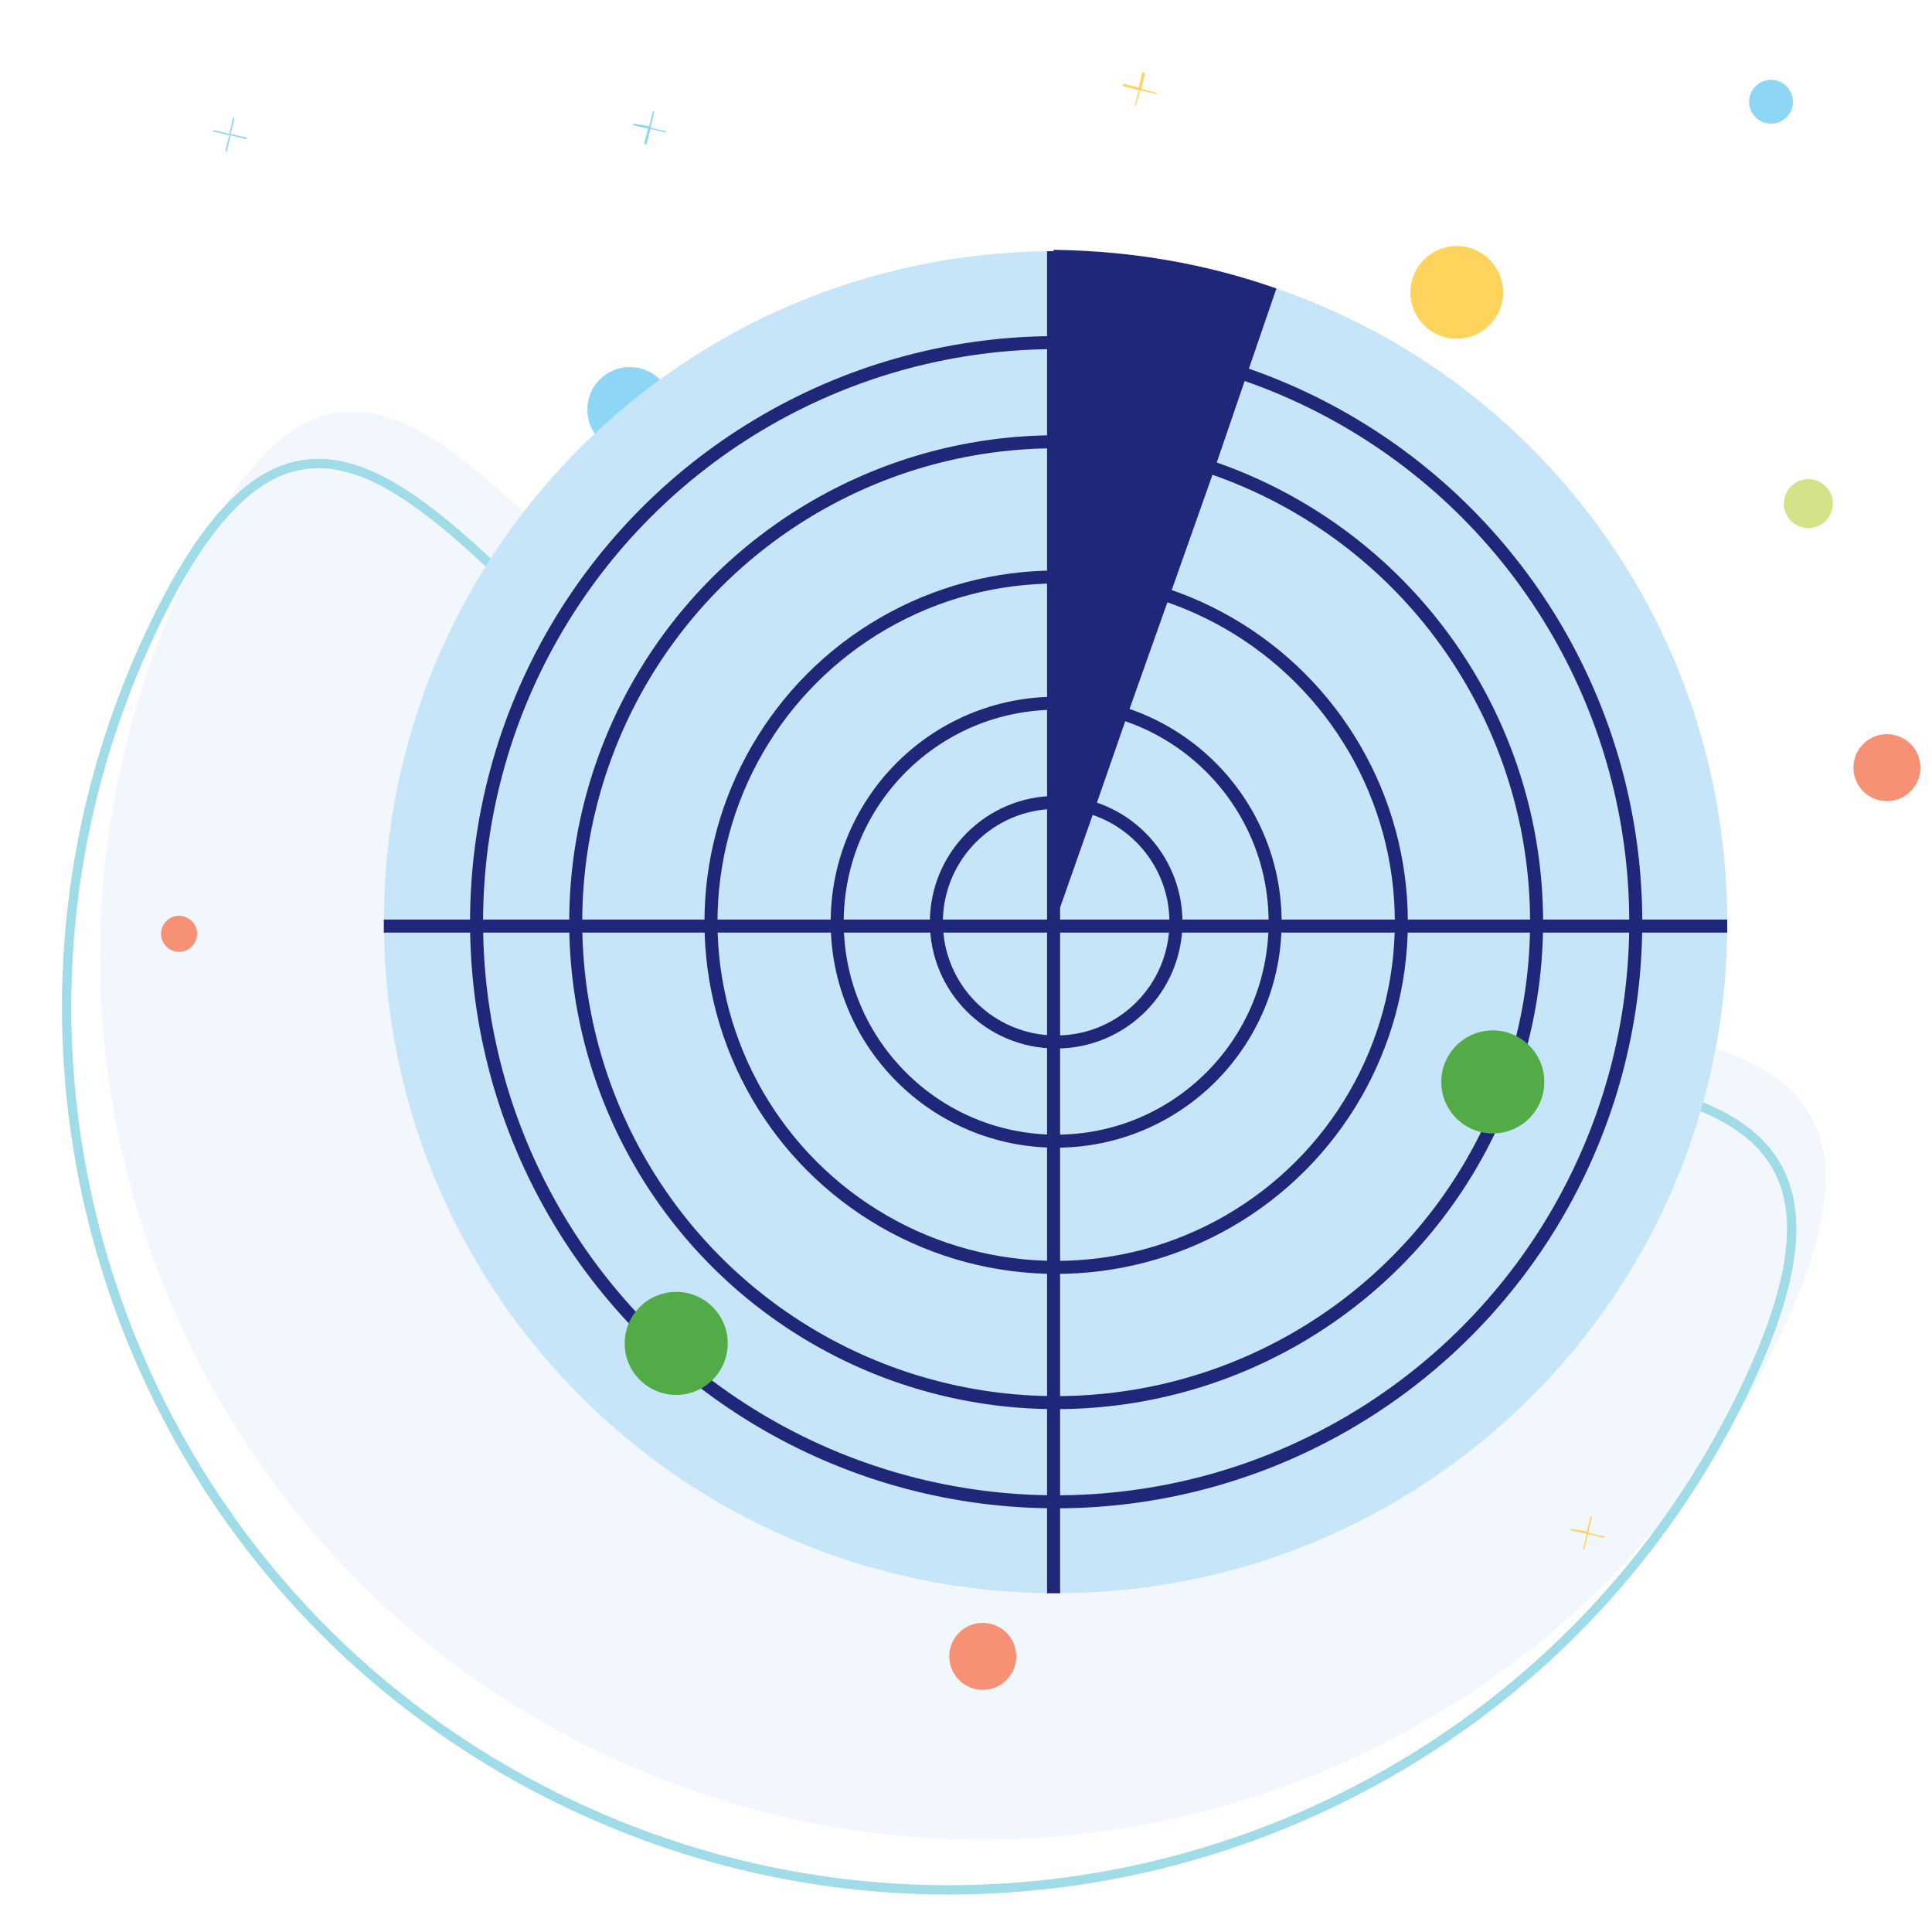 <svg xmlns="http://www.w3.org/2000/svg" viewBox="0 0 150 150" xml:space="preserve"><g opacity=".67"><path opacity=".46" fill="#D0E5F4" d="M138.2 103.7c-16.2 34.2-57.1 48.7-91.3 32.5S-1.8 79.1 14.4 44.9 42.9 53.2 77 69.4s77.5.1 61.2 34.3z"/><path fill="none" stroke="#71CBDB" stroke-width=".722" stroke-miterlimit="10" d="M135.6 107.6c-16.2 34.2-57.1 48.7-91.3 32.5S-4.4 83 11.8 48.9s28.5 8.3 62.6 24.5 77.4 0 61.2 34.2z"/></g><circle fill="#FFD45C" cx="113.1" cy="22.7" r="3.6"/><circle fill="#F69175" cx="146.5" cy="59.6" r="2.6"/><circle fill="#F69175" cx="76.3" cy="128.6" r="2.6"/><circle fill="#F69175" cx="13.9" cy="72.5" r="1.4"/><circle fill="#8DD6F5" cx="48.9" cy="31.8" r="3.3"/><circle fill="#8DD6F5" cx="137.5" cy="7.9" r="1.7"/><circle fill="#D4E388" cx="140.4" cy="39.1" r="1.9"/><path fill="#F69175" d="m77.3 25.4-1.9-.5.5-1.8h-.2l-.5 1.8-1.8-.5-.1.3 1.9.4-.5 1.8.2.1.5-1.8 1.8.4z"/><path fill="#8DD6F5" d="m19.2 10.7-1.3-.3.3-1.2-.1-.1-.3 1.3-1.2-.3-.1.1 1.3.3-.3 1.2.1.1.3-1.3 1.2.3zM51.7 10.2l-1.2-.3.3-1.2-.1-.1-.3 1.2-1.2-.2-.1.1 1.2.3-.3 1.2h.2l.3-1.2 1.2.3z"/><path fill="#FFD45C" d="m89.8 7.2-1.2-.3.3-1.2-.2-.1-.3 1.2-1.2-.3v.2l1.2.3-.3 1.2h.1l.3-1.2 1.3.3zM124.6 119.3l-1.3-.3.3-1.2-.1-.1-.3 1.2-1.2-.2-.1.1 1.3.3-.3 1.2h.1l.3-1.2 1.2.3z"/><path fill="#C7E5F8" d="M134.1 71.6v.3c-.1 28.7-23.4 51.8-52.1 51.8h-.2c-28.6-.1-51.8-23.2-52-51.8v-.3c0-28.7 23.1-51.9 51.8-52.1h.4c6 0 11.7 1 17.1 2.9 20.4 7 35 26.4 35 49.2z"/><circle fill="none" stroke="#202678" stroke-width="1.011" stroke-miterlimit="10" cx="82" cy="71.6" r="45"/><circle fill="none" stroke="#202678" stroke-width="1.011" stroke-miterlimit="10" cx="82" cy="71.6" r="37.3"/><circle fill="none" stroke="#202678" stroke-width="1.011" stroke-miterlimit="10" cx="82" cy="71.6" r="26.8"/><circle fill="none" stroke="#202678" stroke-width="1.011" stroke-miterlimit="10" cx="82" cy="71.6" r="17"/><circle fill="none" stroke="#202678" stroke-width="1.011" stroke-miterlimit="10" cx="82" cy="71.6" r="9.3"/><path fill="none" stroke="#202678" stroke-width="1.011" stroke-miterlimit="10" d="M81.8 19.5v104.2M134.1 71.9H29.8"/><circle fill="#52AB47" cx="52.5" cy="104.3" r="4"/><circle fill="#52AB47" cx="115.9" cy="84" r="4"/><path fill="#202678" d="m99.1 22.4-2.3 6.7-2.5 7.3-3.5 9.9-3.3 9.3-2.5 7.2-3.2 9.1V19.4h.2c6 .1 11.7 1.1 17.1 3z"/></svg>